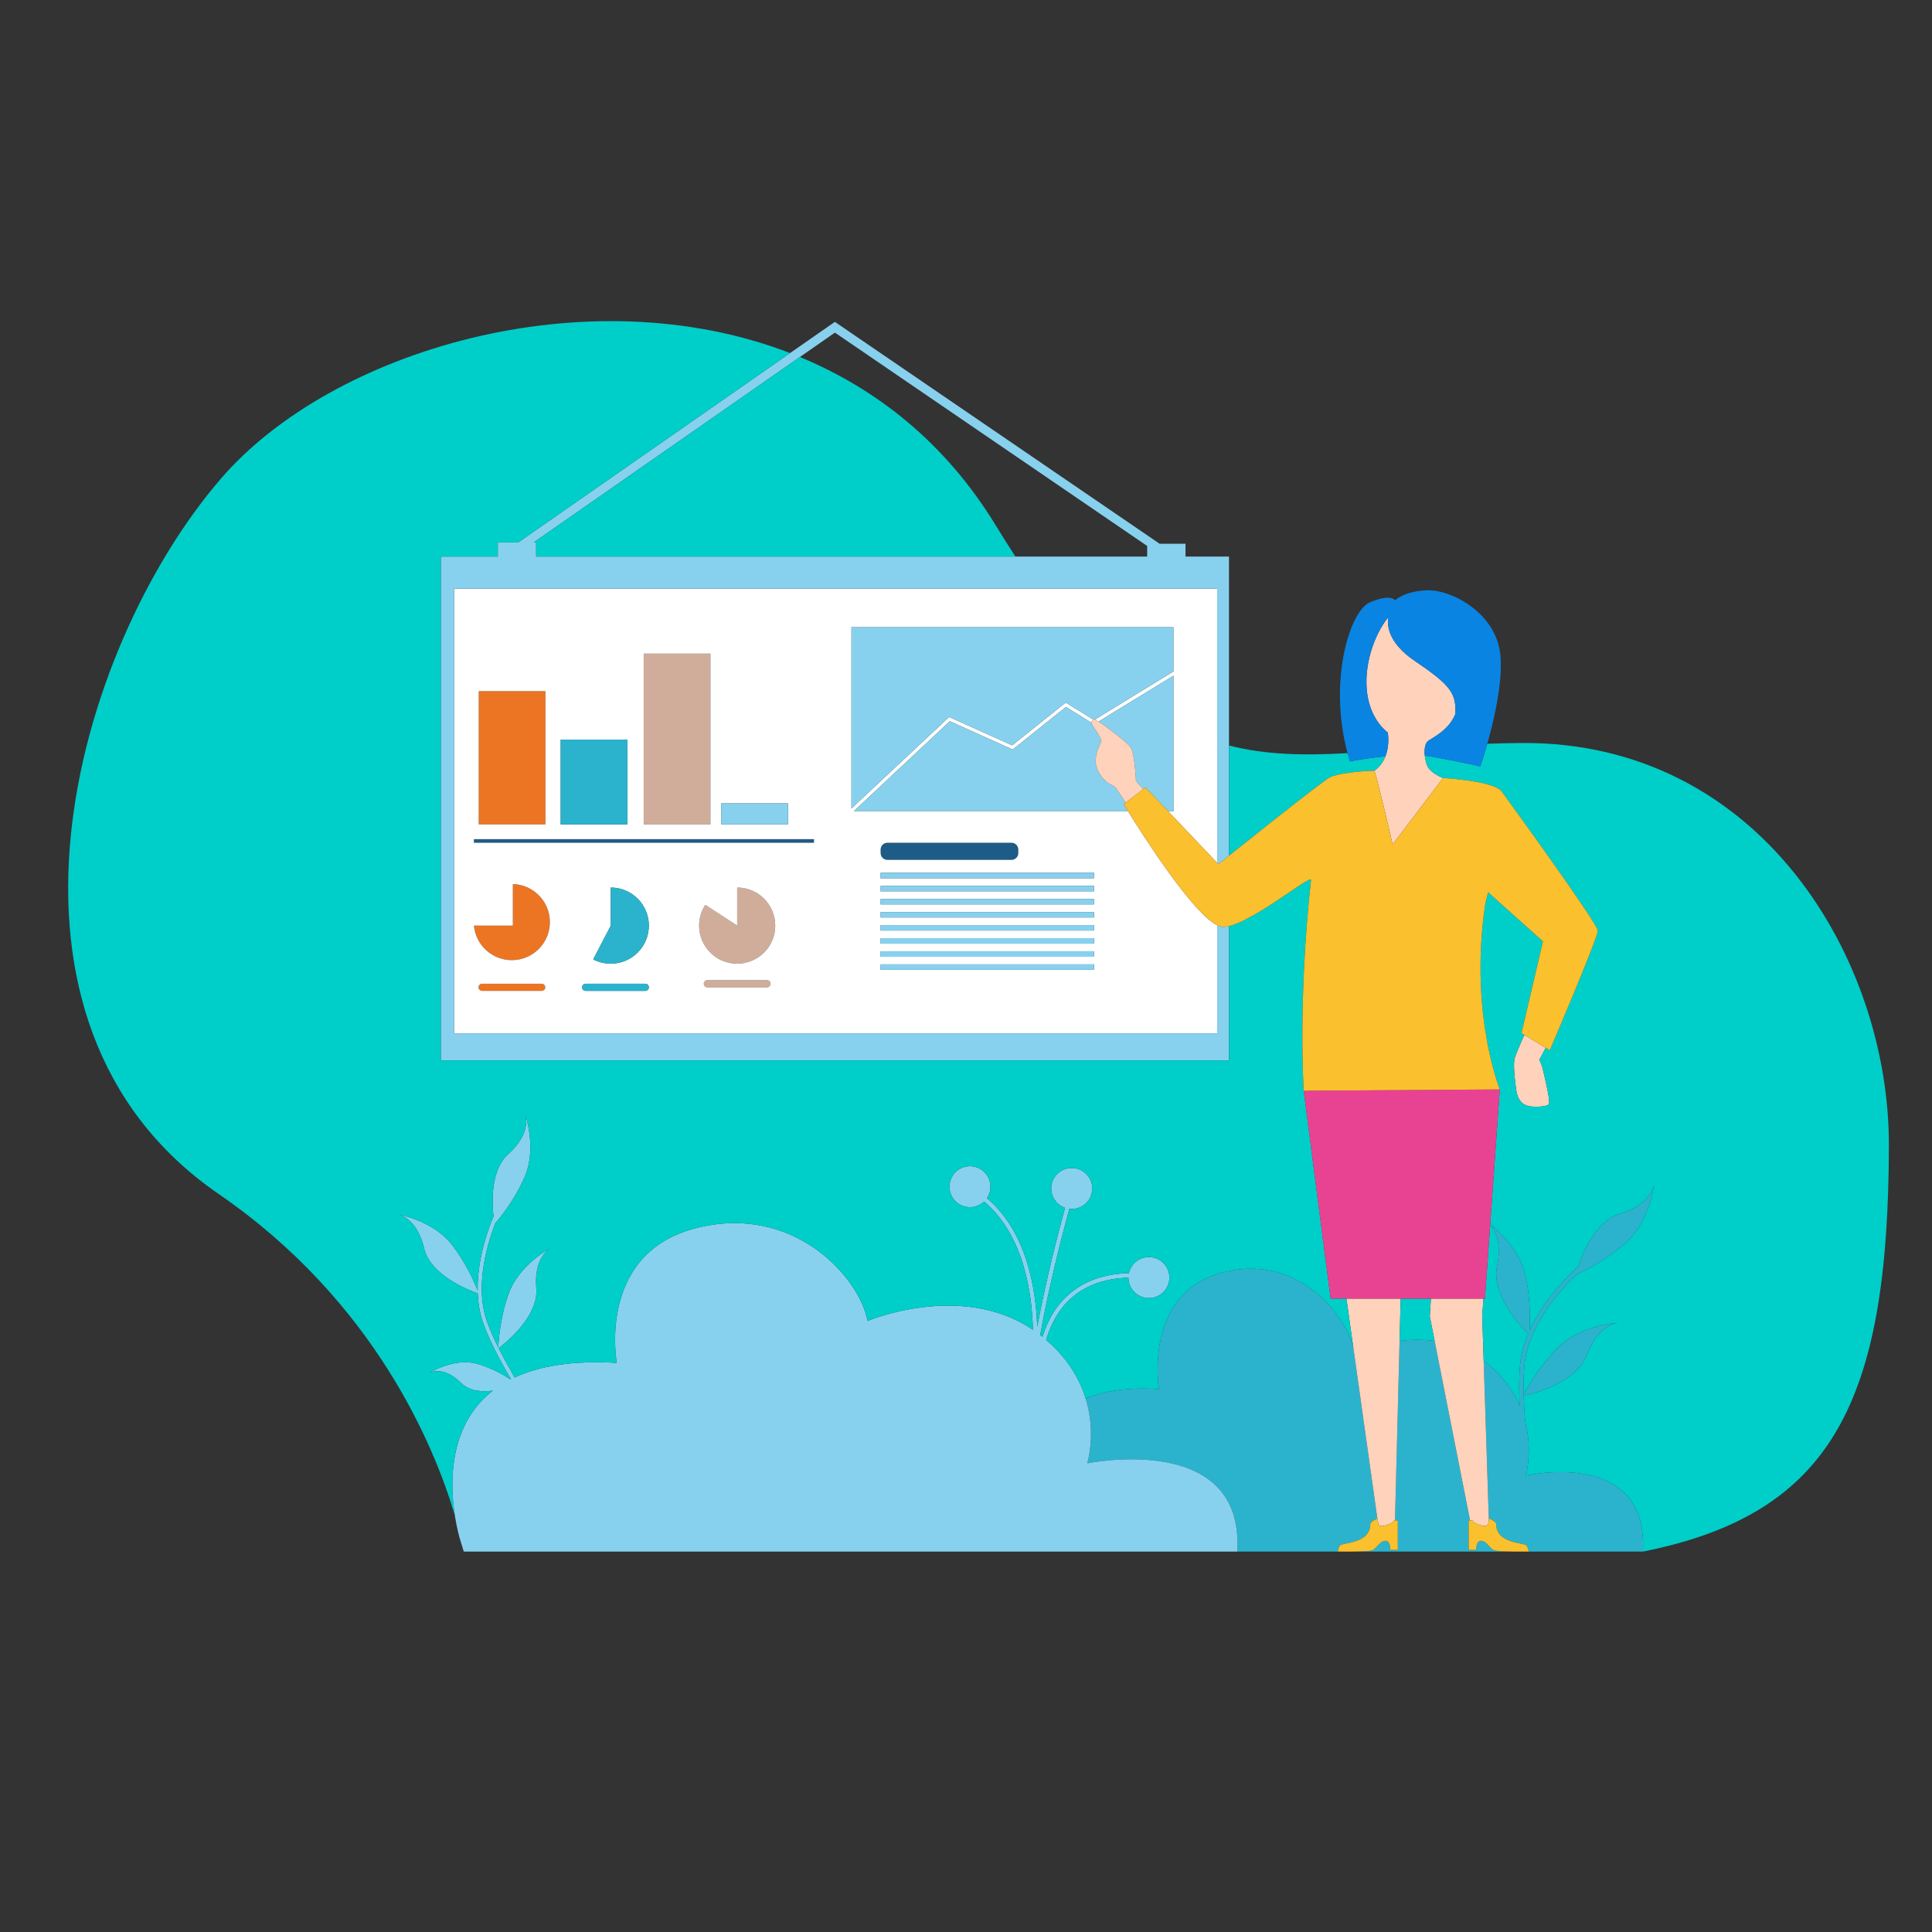 <?xml version="1.0" standalone="no"?>
<svg version="1.1" id="Layer_1" xmlns="http://www.w3.org/2000/svg" xmlns:xlink="http://www.w3.org/1999/xlink" x="0px" y="0px" viewBox="0 0 595.28 595.28" enable-background="new 0 0 595.28 595.28" xml:space="preserve">
<rect x="0" y="0" width="595.28" height="595.28" fill="#333333" stroke="none"/>
<path id="color_x5F_11" fill="#EC7523" d="M146.024,285.196h11.999v-12.805c6.327,0.172,11.405,5.351,11.405,11.72
	c0,6.477-5.251,11.728-11.728,11.728C151.588,295.839,146.571,291.164,146.024,285.196z M168.068,212.954h-20.564v41.058h20.564
	V212.954z M166.907,303.106h-18.364c-0.608,0-1.1,0.493-1.1,1.1c0,0.607,0.492,1.1,1.1,1.1h18.364c0.607,0,1.1-0.493,1.1-1.1
	C168.007,303.598,167.515,303.106,166.907,303.106z"></path>
<path id="color_x5F_10" fill="#D0AD9A" d="M215.41,285.196c0-2.361,0.7-4.557,1.901-6.397l9.827,6.397v-11.728
	c6.477,0,11.728,5.251,11.728,11.728c0,6.477-5.251,11.728-11.728,11.728C220.661,296.924,215.41,291.673,215.41,285.196z
	 M218.897,201.399h-20.564v52.613h20.564V201.399z M236.32,302.006h-18.364c-0.607,0-1.1,0.493-1.1,1.1c0,0.608,0.493,1.1,1.1,1.1
	h18.364c0.608,0,1.1-0.492,1.1-1.1C237.42,302.498,236.927,302.006,236.32,302.006z"></path>
<path id="color_x5F_9" fill="#1D5C87" d="M146.023,258.55h104.771v1.112H146.023V258.55z M311.649,259.662H273.44
	c-1.164,0-2.107,0.943-2.107,2.107v1.065c0,1.164,0.943,2.107,2.107,2.107h38.209c1.164,0,2.107-0.944,2.107-2.107v-1.065
	C313.756,260.605,312.813,259.662,311.649,259.662z"></path>
<path id="color_x5F_8" fill="#FFFFFF" d="M139.903,318.412h235.135v-33.324c-7.568-3.686-22.991-27.898-27.523-35.204h-84.383
	l29.523-27.659l19.378,8.721l16.401-13.121l7.866,4.854c0.045-0.478,0.281-0.777,0.544-0.97l-8.493-5.24l-16.482,13.186
	l-19.434-8.746l-30.087,28.188v-55.848h99.206v13.635l-24.141,14.792c0.24,0.126,0.604,0.349,1.065,0.651l23.076-14.14v41.697
	h-1.705l15.19,15.994v-84.522H139.903V318.412z M271.332,261.77c0-1.164,0.943-2.107,2.107-2.107h38.209
	c1.164,0,2.107,0.943,2.107,2.107v1.065c0,1.164-0.943,2.107-2.107,2.107H273.44c-1.164,0-2.107-0.944-2.107-2.107V261.77z
	 M271.332,268.925h65.767v1.673h-65.767V268.925z M271.332,272.955h65.767v1.673h-65.767V272.955z M271.332,276.984h65.767v1.673
	h-65.767V276.984z M271.332,281.014h65.767v1.673h-65.767V281.014z M271.332,285.043h65.767v1.673h-65.767V285.043z
	 M271.332,289.072h65.767v1.673h-65.767V289.072z M271.332,293.102h65.767v1.673h-65.767V293.102z M271.332,297.131h65.767v1.673
	h-65.767V297.131z M166.907,305.305h-18.364c-0.607,0-1.1-0.493-1.1-1.1c0-0.607,0.492-1.1,1.1-1.1h18.364
	c0.607,0,1.1,0.493,1.1,1.1C168.007,304.813,167.515,305.305,166.907,305.305z M157.7,295.839c-6.111,0-11.128-4.674-11.676-10.643
	h11.999v-12.805c6.327,0.172,11.405,5.351,11.405,11.72C169.427,290.588,164.177,295.839,157.7,295.839z M198.821,305.305h-18.364
	c-0.607,0-1.1-0.493-1.1-1.1c0-0.607,0.493-1.1,1.1-1.1h18.364c0.607,0,1.1,0.493,1.1,1.1
	C199.921,304.813,199.429,305.305,198.821,305.305z M188.193,296.924c-1.955,0-3.797-0.481-5.417-1.327l5.417-10.401v-11.728
	c6.477,0,11.728,5.251,11.728,11.728C199.921,291.673,194.67,296.924,188.193,296.924z M236.32,304.206h-18.364
	c-0.607,0-1.1-0.492-1.1-1.1c0-0.607,0.493-1.1,1.1-1.1h18.364c0.607,0,1.1,0.493,1.1,1.1
	C237.42,303.713,236.927,304.206,236.32,304.206z M227.138,296.924c-6.477,0-11.728-5.251-11.728-11.728
	c0-2.361,0.7-4.557,1.901-6.397l9.827,6.397v-11.728c6.477,0,11.728,5.251,11.728,11.728
	C238.866,291.673,233.615,296.924,227.138,296.924z M222.232,247.528h20.564v6.484h-20.564V247.528z M198.333,201.399h20.564v52.613
	h-20.564V201.399z M172.752,227.891h20.564v26.121h-20.564V227.891z M147.504,212.954h20.564v41.058h-20.564V212.954z
	 M146.023,258.551h104.771v1.112H146.023V258.551z"></path>
<path id="color_x5F_7" fill="#2BB3CD" d="M172.752,227.891h20.564v26.121h-20.564V227.891z M188.193,273.468v11.728l-5.417,10.401
	c1.621,0.846,3.463,1.327,5.417,1.327c6.477,0,11.728-5.251,11.728-11.728C199.921,278.719,194.67,273.468,188.193,273.468z
	 M180.457,303.105c-0.607,0-1.1,0.493-1.1,1.1c0,0.607,0.493,1.1,1.1,1.1h18.364c0.607,0,1.1-0.493,1.1-1.1
	c0-0.607-0.492-1.1-1.1-1.1H180.457z M470.15,454.65c0,0,2.149-7.532-0.246-16.704c-0.203-2.656-0.365-5.312-0.435-7.934
	c1.613-0.326,16.142-3.495,19.434-12.511c3.487-9.549,9.642-9.92,9.642-9.92s-11.344,0.613-18.298,7.449
	c-6.198,6.092-10.025,13.245-10.785,14.729c-0.073-2.991-0.027-5.936,0.213-8.79c0.971-11.555,9.404-21.876,16.057-28.329
	c1.454-0.634,8.885-4.027,15.389-9.884c7.245-6.525,8.546-17.812,8.546-17.812s-0.745,6.122-10.488,9.022
	c-7.342,2.185-11.401,11.743-12.956,16.322c-1.517,1.4-3.168,3.024-4.829,4.836c-3.49,3.809-7.478,8.974-10.142,14.918
	c0.181-2.714,0.42-9.908-1.35-17.385c-2.247-9.488-11.523-16.047-11.523-16.047s5.013,3.59,2.881,13.529
	c-1.937,9.028,7.813,19.015,9.616,20.77c-1.32,3.138-2.257,6.48-2.549,9.946c-0.333,3.964-0.299,8.086-0.09,12.251
	c-1.885-4.336-4.939-8.802-9.795-12.849c-0.428-0.357-0.863-0.686-1.299-1.013l1.592,49.029c0.041-0.239,0.072-0.409,0.072-0.409
	s2.18,0.961,2.18,1.673c0,6.23,8.73,5.674,9.368,6.675c0.638,1.001,0.638,1.844,0.638,1.844s-0.891,0.011-2.158,0.012h37.357
	C508.018,445.968,470.15,454.65,470.15,454.65z M412.852,476.214c0.638-1.001,9.368-0.445,9.368-6.675
	c0-0.712,2.18-1.673,2.18-1.673s-0.009,0.004-0.015,0.007l-7.409-52.698c-3.091-11.719-18.625-29.397-41.137-22.852
	c-23.628,6.87-18.753,35.671-18.753,35.671c-9.62-0.62-16.967,0.581-22.565,2.946c3.329,10.893,0.482,19.936,0.482,19.936
	s48.548-10.082,46.208,27.196h33.162c-1.267-0.001-2.158-0.012-2.158-0.012S412.214,477.215,412.852,476.214z M456.44,474.748
	c-1.735-0.132-1.582,2.793-1.582,2.793h-2.347v-8.959c0,0,0.198-0.067,0.441-0.114c-0.001,0-0.002,0-0.003,0l-10.919-55.308
	c-3.797-0.515-7.483-0.42-10.799-0.014l-1.409,55.285c0.39-0.016,0.872,0.151,0.872,0.151v8.959h-2.347c0,0,0.153-2.925-1.581-2.793
	c-1.735,0.132-2.627,2.477-4.03,2.951c-0.965,0.326-5.577,0.374-8.365,0.371h54.464c-2.788,0.002-7.401-0.045-8.365-0.371
	C459.068,477.225,458.175,474.88,456.44,474.748z"></path>
<path id="color_x5F_6" fill="#87D1EE" d="M381.21,478.071H142.899l-0.981-3.172c0,0-10.058-30.857,9.919-46.415
	c-3.415,0.436-7.257,0.15-9.819-2.411c-5.592-5.592-9.805-3.01-9.805-3.01s7.74-4.813,14.701-2.883
	c4.413,1.224,8.201,3.405,10.394,4.842c0.037-0.019,0.076-0.036,0.113-0.055c-3.206-5.553-6.304-11.235-8.417-16.945
	c-1.139-3.078-1.676-6.309-1.804-9.519c-2.243-0.778-14.573-5.408-16.532-13.898c-2.157-9.346-7.878-10.406-7.878-10.406
	s10.552,1.891,16.27,9.099c4.506,5.681,7.182,11.923,8.114,14.315c-0.103-6.146,1.237-12.155,2.694-16.807
	c0.694-2.213,1.454-4.262,2.19-6.065c-0.504-4.535-0.862-14.327,4.537-19.133c7.164-6.378,5.35-11.907,5.35-11.907
	s3.406,10.165-0.172,18.641c-3.212,7.608-8.204,13.482-9.193,14.606c-3.102,8.177-6.176,20.373-2.379,30.635
	c0.937,2.534,2.077,5.069,3.337,7.596c0.055-1.572,0.462-9.216,3.319-16.903c3.205-8.624,12.653-13.69,12.653-13.69
	s-5.111,2.781-4.267,12.336c0.796,9.021-10.35,17.546-11.597,18.47c1.519,3.029,3.21,6.042,4.93,9.02
	c7.448-3.447,17.629-5.299,31.476-4.491c0,0-6.249-33.444,24.042-41.421c30.291-7.977,50.743,15.038,53.222,28.51
	c0,0,28.82-12.242,50.936,2.699c-0.233-10.735-2.602-29.013-15.031-39.509c-1.421,1.354-3.447,2.033-5.523,1.642
	c-3.427-0.645-5.683-3.945-5.038-7.372c0.645-3.427,3.945-5.682,7.372-5.038c3.427,0.645,5.682,3.945,5.038,7.372
	c-0.164,0.874-0.503,1.669-0.97,2.362c12.462,10.531,15.129,28.526,15.488,39.606c2.672-14.286,6.412-28.731,8.564-36.625
	c-2.908-1.007-4.722-4.01-4.136-7.125c0.645-3.427,3.945-5.682,7.372-5.038c3.427,0.645,5.683,3.945,5.038,7.372
	c-0.618,3.284-3.674,5.484-6.943,5.097c-2.26,8.286-6.295,23.891-8.976,38.894c0.237,0.184,0.467,0.37,0.698,0.555
	c2.004-6.467,5.438-11.417,10.261-14.757c5.531-3.83,11.761-4.791,16.372-4.86c0.729-3.319,3.964-5.483,7.327-4.85
	c3.427,0.645,5.683,3.945,5.038,7.372c-0.645,3.427-3.945,5.683-7.372,5.038c-3.021-0.568-5.129-3.201-5.145-6.164
	c-4.418,0.097-10.32,1.035-15.452,4.592c-4.688,3.251-7.995,8.143-9.883,14.573c19.408,16.623,12.652,38.03,12.652,38.03
	S383.551,440.793,381.21,478.071z M337.099,293.102h-65.767v1.673h65.767V293.102z M271.332,298.804h65.767v-1.673h-65.767V298.804z
	 M378.669,326.734H135.818V171.49h17.569v-4.364h6.287l97.563-67.952l0.776,0.53l99.27,67.826h7.993v3.96h13.394v92.18
	c-2.005,1.605-3.253,2.606-3.253,2.606l-0.379-0.399v-84.522H139.903v137.056h235.135v-33.324c0.569,0.277,1.096,0.445,1.568,0.474
	c0.603,0.037,1.302-0.055,2.064-0.235V326.734z M164.439,167.126h0.758v4.364h188.268v-3.269l-96.214-65.738L164.439,167.126z
	 M337.099,289.072h-65.767v1.673h65.767V289.072z M337.099,285.043h-65.767v1.673h65.767V285.043z M346.839,247.315l-3.173-4.761
	c0,0-0.398-0.361-1.817-1.039c-1.419-0.678-4.32-3.828-4.256-7.063c0.064-3.235,1.218-4.496,1.619-5.857
	c0.4-1.361-2.957-5.15-2.928-5.838c0.001-0.03,0.013-0.05,0.015-0.078l-7.866-4.854l-16.401,13.121l-19.378-8.721l-29.523,27.659
	h84.383c-0.815-1.314-1.29-2.099-1.29-2.099l5.324-4.072L346.839,247.315z M352.962,242.633l6.886,7.251h1.705v-41.697
	l-23.076,14.14c2.836,1.86,9.118,6.56,10.026,8.166c1.156,2.045,1.512,10.119,1.512,10.119l2.259,2.548L352.962,242.633z
	 M361.553,193.248h-99.206v55.848l30.087-28.188l19.434,8.746l16.482-13.186l8.493,5.24c0.083-0.061,0.167-0.114,0.248-0.158
	c0.031-0.017,0.156,0.039,0.321,0.125l24.141-14.792V193.248z M242.795,254.012v-6.484h-20.564v6.484H242.795z M337.099,281.014
	h-65.767v1.673h65.767V281.014z M337.099,268.925h-65.767v1.673h65.767V268.925z M337.099,272.955h-65.767v1.673h65.767V272.955z
	 M337.099,276.984h-65.767v1.673h65.767V276.984z"></path>
<path id="color_x5F_5" fill="#FFD2BB" d="M350.015,240.611l2.259,2.548l-5.434,4.155l-3.173-4.761c0,0-0.398-0.361-1.817-1.039
	c-1.419-0.678-4.32-3.828-4.256-7.063c0.064-3.235,1.218-4.496,1.619-5.857c0.4-1.361-2.957-5.15-2.929-5.838
	c0.028-0.688,0.455-1.015,0.807-1.207c0.352-0.192,10.255,6.897,11.411,8.942C349.658,232.537,350.015,240.611,350.015,240.611z
	 M475.231,328.93c-0.308-1.144-0.925-2.421-0.925-2.421l1.955-3.669l-6.571-3.982c-1.117,2.454-2.88,6.444-3.089,7.607
	c-0.308,1.717,0.044,6.01,0.616,9.609c0.572,3.6,2.51,4.524,4.139,4.788c1.629,0.264,5.372,0.176,5.9-0.704
	C477.785,339.278,475.539,330.075,475.231,328.93z M424.384,467.872c0.006-0.003,0.015-0.007,0.015-0.007s0.163,0.901,0.249,1.518
	c0.142,1.007,1.409,0.929,2.965,0.375c1.556-0.553,1.526-0.755,1.781-1.15c0.081-0.126,0.246-0.17,0.429-0.177l1.741-68.305H414.86
	L424.384,467.872z M457.081,400.126h-16.195l-0.35,5.46l12.414,62.883c0.319-0.061,0.717-0.085,0.862,0.14
	c0.255,0.395,0.225,0.597,1.781,1.15c1.556,0.553,2.823,0.631,2.965-0.375c0.049-0.352,0.123-0.792,0.177-1.109l-2.042-62.865
	L457.081,400.126z M427.591,225.682c0,0,1.458,7.808-4.114,11.785c1.296,3.889,5.611,22.734,5.611,22.734l15.547-20.491
	c0,0-3.13-1.171-4.451-3.021c-1.321-1.849-1.937-7.221-0.088-8.454c1.819-1.212,6.441-3.453,8.353-8.3c0-0.335,0-0.692,0-1.081
	c0-5.384-1.821-7.997-12.51-15.202c-8.695-5.861-8.536-11.565-8.174-13.489c-0.04,0.047-0.087,0.09-0.125,0.138
	c-4.403,5.548-7.533,14.951-6.388,23.404C422.396,222.16,427.591,225.682,427.591,225.682z"></path>
<path id="color_x5F_4" fill="#00CEC9" d="M415.957,234.597c0,0,4.886-0.995,10.917-1.565c-0.63,1.615-1.677,3.208-3.397,4.435
	c0,0-9.366,0.194-13.536,1.941c-1.83,0.767-23.332,17.908-31.447,24.402c0.06-0.048,0.113-0.091,0.175-0.14v-33.975
	c11.506,2.963,23.395,3.107,36.548,2.362C415.447,232.904,415.689,233.751,415.957,234.597z M470.877,410.91
	c-1.803-1.755-11.553-11.742-9.616-20.77c1.592-7.419-0.797-11.298-2.112-12.789l-1.618,22.776h-0.45l-0.387,5.284l0.449,13.836
	c0.435,0.326,0.87,0.656,1.299,1.013c4.856,4.047,7.911,8.513,9.795,12.849c-0.209-4.165-0.243-8.287,0.09-12.251
	C468.62,417.39,469.557,414.048,470.877,410.91z M440.887,400.126h-9.322l-1.741,68.305l1.409-55.285
	c3.316-0.406,7.001-0.501,10.799,0.014l10.919,55.309l-12.415-62.883L440.887,400.126z M409.98,400.126l-8.279-64.052
	c0,0-1.848-27.793,2.247-64.91c0.219-1.988-16.821,12.156-25.278,14.162v41.407H135.818V171.49h17.569v-4.364h6.287l83.764-58.341
	c-62.683-24.18-141.177-0.921-175.342,38.656c-45.42,52.615-77.774,167.494-0.709,220.455c48.39,33.255,66.623,78.32,72.75,98.982
	c-1.58-10.222-1.865-27.831,11.7-38.395c-3.415,0.436-7.257,0.15-9.819-2.411c-5.592-5.592-9.805-3.01-9.805-3.01
	s7.74-4.813,14.701-2.883c4.413,1.224,8.201,3.405,10.394,4.842c0.037-0.019,0.076-0.036,0.113-0.055
	c-3.206-5.553-6.304-11.235-8.417-16.945c-1.139-3.078-1.676-6.309-1.804-9.519c-2.243-0.778-14.573-5.408-16.532-13.898
	c-2.157-9.346-7.878-10.406-7.878-10.406s10.552,1.891,16.27,9.099c4.506,5.681,7.182,11.923,8.114,14.315
	c-0.103-6.146,1.237-12.155,2.694-16.807c0.694-2.213,1.454-4.262,2.19-6.065c-0.504-4.535-0.862-14.327,4.537-19.133
	c7.164-6.378,5.35-11.907,5.35-11.907s3.406,10.165-0.172,18.641c-3.212,7.608-8.204,13.482-9.193,14.606
	c-3.102,8.177-6.176,20.373-2.379,30.635c0.937,2.534,2.077,5.069,3.337,7.596c0.055-1.572,0.462-9.216,3.319-16.903
	c3.205-8.624,12.653-13.69,12.653-13.69s-5.111,2.781-4.267,12.336c0.796,9.021-10.35,17.546-11.597,18.47
	c1.519,3.029,3.21,6.042,4.93,9.02c7.448-3.447,17.629-5.299,31.476-4.491c0,0-6.249-33.444,24.042-41.421
	c30.291-7.977,50.743,15.038,53.222,28.51c0,0,28.82-12.242,50.936,2.699c-0.233-10.735-2.602-29.013-15.031-39.509
	c-1.421,1.354-3.447,2.033-5.523,1.642c-3.427-0.645-5.683-3.945-5.038-7.372c0.645-3.427,3.945-5.682,7.372-5.038
	c3.427,0.645,5.682,3.945,5.038,7.372c-0.164,0.874-0.503,1.669-0.97,2.362c12.462,10.531,15.129,28.526,15.488,39.606
	c2.672-14.286,6.412-28.731,8.564-36.625c-2.908-1.007-4.722-4.01-4.136-7.125c0.645-3.427,3.945-5.682,7.372-5.038
	c3.427,0.645,5.683,3.945,5.038,7.372c-0.618,3.284-3.674,5.484-6.943,5.097c-2.26,8.286-6.295,23.891-8.976,38.894
	c0.237,0.184,0.467,0.37,0.698,0.555c2.004-6.467,5.438-11.417,10.261-14.757c5.531-3.83,11.761-4.791,16.372-4.86
	c0.729-3.319,3.964-5.483,7.327-4.85c3.427,0.645,5.683,3.945,5.038,7.372c-0.645,3.427-3.945,5.683-7.372,5.038
	c-3.021-0.568-5.129-3.201-5.145-6.164c-4.418,0.097-10.32,1.035-15.452,4.592c-4.688,3.251-7.995,8.143-9.883,14.573
	c6.796,5.821,10.377,12.226,12.17,18.096c0-0.001,0-0.001,0-0.002c5.598-2.366,12.946-3.566,22.565-2.946
	c0,0-4.874-28.801,18.753-35.671c22.512-6.545,38.046,11.133,41.137,22.852l-2.115-15.048H409.98z M439,232.848
	c0.001,0,0.001,0,0.002,0c-0.001-0.01-0.003-0.021-0.004-0.031C438.999,232.827,438.999,232.838,439,232.848z M438.997,232.817
	c-0.022-0.221-0.038-0.442-0.048-0.661C438.959,232.375,438.975,232.596,438.997,232.817z M582,352.981
	c-0.166,78.645-17.248,113.427-75.807,125.09c1.825-32.102-36.043-23.42-36.043-23.42s2.149-7.532-0.246-16.704
	c-0.203-2.656-0.365-5.312-0.435-7.934c1.613-0.326,16.142-3.495,19.434-12.511c3.487-9.549,9.642-9.92,9.642-9.92
	s-11.344,0.613-18.298,7.449c-6.198,6.092-10.025,13.245-10.785,14.729c-0.073-2.991-0.027-5.936,0.213-8.79
	c0.971-11.555,9.404-21.876,16.057-28.329c1.454-0.634,8.885-4.027,15.389-9.884c7.245-6.526,8.546-17.812,8.546-17.812
	s-0.745,6.122-10.488,9.022c-7.342,2.185-11.401,11.743-12.956,16.322c-1.517,1.4-3.168,3.024-4.829,4.836
	c-3.49,3.809-7.478,8.974-10.142,14.918c0.181-2.714,0.42-9.908-1.35-17.385c-1.853-7.825-8.475-13.647-10.744-15.451l2.951-41.539
	c0,0-9.29-23.027-4.644-56.031c0.191-1.354,0.566-2.953,1.045-4.711l16.896,15.128l-6.604,28.267l8.718,5.284
	c0,0,14.794-34.607,14.794-36.832c0-2.225-29.588-42.861-29.588-42.861c-2.377-3.338-18.092-4.2-18.092-4.2s-3.13-1.171-4.451-3.021
	c-0.582-0.815-1.025-2.314-1.182-3.841c0.861,0.083,1.698,0.192,2.494,0.336c9.854,1.783,14.605,2.971,14.605,2.971
	s0.975-2.806,2.159-6.992c3.503-0.13,7.096-0.216,10.8-0.236C542.206,228.545,582.122,295.283,582,352.981z M475.231,328.93
	c-0.308-1.144-0.925-2.421-0.925-2.421l1.955-3.669l-6.571-3.982c-1.117,2.454-2.88,6.444-3.089,7.607
	c-0.308,1.717,0.044,6.01,0.616,9.609c0.572,3.6,2.51,4.524,4.139,4.788c1.629,0.264,5.372,0.176,5.9-0.704
	C477.785,339.278,475.54,330.075,475.231,328.93z M165.197,167.126v4.364h147.672c-2.002-3.075-4.029-6.281-6.092-9.661
	c-15.474-25.355-36.686-42.049-60.319-51.828l-82.018,57.126H165.197z"></path>
<polygon id="color_x5F_3" fill="#E84393" points="409.98,400.126 457.532,400.126 462.111,335.667 401.701,336.074 "></polygon>
<path id="color_x5F_2" fill="#FBC02D" d="M492.315,286.771c0,2.225-14.794,36.832-14.794,36.832l-8.718-5.284l6.604-28.267
	l-16.896-15.128c-0.479,1.758-0.854,3.357-1.045,4.711c-4.646,33.004,4.644,56.031,4.644,56.031l-60.41,0.407
	c0,0-1.848-27.793,2.247-64.91c0.239-2.167-20.039,14.846-27.342,14.398c-7.881-0.484-30.38-37.777-30.38-37.777l6.737-5.151
	l22.455,23.644c0,0,32.265-25.922,34.525-26.868c4.169-1.747,13.536-1.941,13.536-1.941c1.296,3.889,5.611,22.734,5.611,22.734
	l15.547-20.491c0,0,15.715,0.862,18.092,4.2C462.727,243.91,492.315,284.545,492.315,286.771z M429.395,468.609
	c-0.255,0.395-0.225,0.597-1.781,1.15c-1.556,0.553-2.823,0.631-2.965-0.375c-0.087-0.617-0.249-1.518-0.249-1.518
	s-2.18,0.961-2.18,1.673c0,6.23-8.73,5.674-9.368,6.675c-0.638,1.001-0.638,1.844-0.638,1.844s9.12,0.115,10.523-0.359
	c1.403-0.474,2.296-2.819,4.03-2.951c1.734-0.132,1.581,2.793,1.581,2.793h2.347v-8.959
	C430.696,468.582,429.65,468.214,429.395,468.609z M460.989,469.539c0-0.712-2.18-1.673-2.18-1.673s-0.163,0.901-0.249,1.518
	c-0.142,1.007-1.409,0.929-2.965,0.375c-1.556-0.553-1.526-0.755-1.781-1.15c-0.255-0.395-1.301-0.026-1.301-0.026v8.959h2.347
	c0,0-0.153-2.925,1.582-2.793c1.734,0.132,2.627,2.477,4.03,2.951c1.403,0.474,10.523,0.359,10.523,0.359s0-0.843-0.638-1.844
	C469.718,475.213,460.989,475.769,460.989,469.539z"></path>
<path id="color_x5F_1" fill="#0984E3" d="M462.276,201.712c-1.306-12.946-15.202-20.071-22.447-19.834
	c-7.245,0.238-9.976,3.088-9.976,3.088s-1.188-2.138-7.72,0.594c-6.532,2.732-13.421,26.102-6.176,49.037
	c0,0,4.888-0.995,10.919-1.565c1.411-3.618,0.716-7.35,0.716-7.35s-5.195-3.522-6.34-11.976c-1.145-8.454,1.985-17.857,6.388-23.404
	c0.038-0.049,0.085-0.091,0.125-0.138c-0.362,1.924-0.522,7.627,8.174,13.489c10.689,7.205,12.51,9.818,12.51,15.202
	c0,0.389,0,0.747,0,1.081c-1.912,4.847-6.534,7.088-8.353,8.3c-1.034,0.689-1.296,2.674-1.096,4.612
	c0.861,0.083,1.699,0.192,2.495,0.336c9.854,1.783,14.605,2.971,14.605,2.971S463.582,214.658,462.276,201.712z"></path>
</svg>